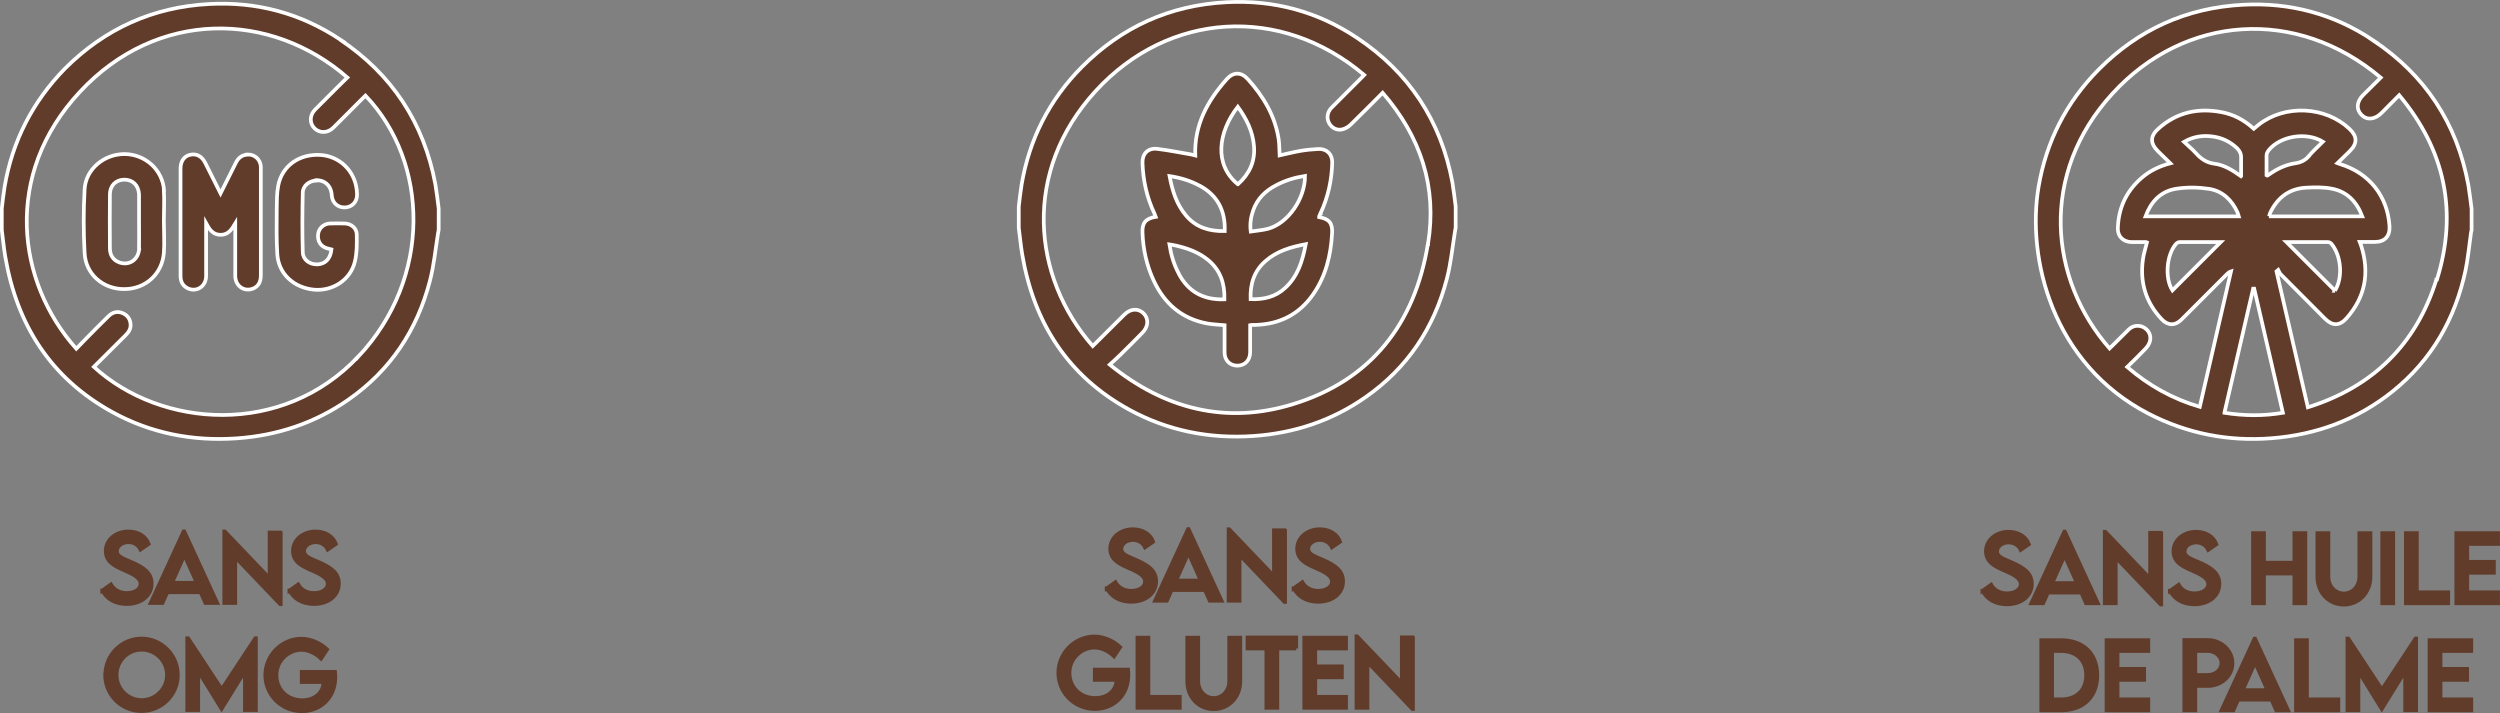 <svg xmlns="http://www.w3.org/2000/svg" id="Calque_2" data-name="Calque 2" viewBox="0 0 168.12 47.95"><rect x="0" y="0" width="168.12" height="47.95" fill="#808080" stroke="none"/><defs><style>      .cls-1 {        stroke: #fff;      }      .cls-1, .cls-2 {        stroke-miterlimit: 10;        stroke-width: .25px;      }      .cls-1, .cls-3 {        fill: #613c2b;      }      .cls-2 {        fill: none;        stroke: #613c2b;      }      .cls-4 {        isolation: isolate;      }      .cls-3 {        stroke-width: 0px;      }    </style></defs><g id="Calque_1-2" data-name="Calque 1-2"><g class="cls-4"><g class="cls-4"><path class="cls-3" d="M74.42,39.57l.59-.42c.21.37.6.58,1.06.58.53,0,.93-.25.93-.62,0-.44-.62-.7-1.17-.94-.55-.25-1.17-.53-1.17-1.27s.67-1.31,1.52-1.31c.67,0,1.18.33,1.37.84l-.55.38c-.15-.32-.47-.5-.81-.5-.43,0-.78.27-.78.6,0,.37.44.5,1.01.75.75.33,1.33.69,1.33,1.43,0,.84-.73,1.38-1.68,1.38-.78,0-1.37-.36-1.63-.91h-.02Z"></path></g><g class="cls-4"><path class="cls-2" d="M74.42,39.57l.59-.42c.21.37.6.58,1.06.58.53,0,.93-.25.93-.62,0-.44-.62-.7-1.17-.94-.55-.25-1.17-.53-1.17-1.27s.67-1.31,1.52-1.31c.67,0,1.18.33,1.37.84l-.55.38c-.15-.32-.47-.5-.81-.5-.43,0-.78.27-.78.6,0,.37.44.5,1.01.75.75.33,1.33.69,1.33,1.43,0,.84-.73,1.38-1.68,1.38-.78,0-1.37-.36-1.63-.91h-.02Z"></path></g><g class="cls-4"><path class="cls-3" d="M81.03,39.68h-2.24l-.32.72h-.8l2.22-4.82h.04l2.22,4.82h-.8l-.32-.72ZM80.75,39.04l-.83-1.85-.83,1.85h1.66Z"></path><path class="cls-3" d="M86.42,35.66v4.82h-.04l-3.02-3.16v3.08h-.74v-4.81h.04l3.01,3.15v-3.08s.75,0,.75,0Z"></path><path class="cls-3" d="M86.99,39.57l.59-.42c.21.37.6.58,1.06.58.53,0,.93-.25.93-.62,0-.44-.62-.7-1.17-.94-.55-.25-1.17-.53-1.17-1.27s.67-1.31,1.52-1.31c.67,0,1.18.33,1.37.84l-.55.38c-.15-.32-.47-.5-.81-.5-.43,0-.78.27-.78.6,0,.37.44.5,1.01.75.75.33,1.33.69,1.33,1.43,0,.84-.73,1.38-1.68,1.38-.78,0-1.37-.36-1.63-.91h-.02Z"></path></g><g class="cls-4"><path class="cls-2" d="M81.03,39.68h-2.24l-.32.72h-.8l2.22-4.82h.04l2.22,4.82h-.8l-.32-.72ZM80.75,39.04l-.83-1.85-.83,1.85h1.66Z"></path><path class="cls-2" d="M86.42,35.66v4.82h-.04l-3.02-3.16v3.08h-.74v-4.81h.04l3.01,3.15v-3.08s.75,0,.75,0Z"></path><path class="cls-2" d="M86.99,39.57l.59-.42c.21.37.6.58,1.06.58.53,0,.93-.25.93-.62,0-.44-.62-.7-1.17-.94-.55-.25-1.17-.53-1.17-1.27s.67-1.31,1.52-1.31c.67,0,1.18.33,1.37.84l-.55.38c-.15-.32-.47-.5-.81-.5-.43,0-.78.27-.78.6,0,.37.44.5,1.01.75.75.33,1.33.69,1.33,1.43,0,.84-.73,1.38-1.68,1.38-.78,0-1.37-.36-1.63-.91h-.02Z"></path></g><g class="cls-4"><path class="cls-3" d="M75.88,45.39c0,1.4-1.02,2.29-2.25,2.29-1.37,0-2.46-1.1-2.46-2.43s1.1-2.45,2.44-2.45c.59,0,1.27.29,1.72.72l-.41.62c-.37-.36-.87-.59-1.32-.59-.86,0-1.68.72-1.68,1.7s.74,1.69,1.74,1.69c.81,0,1.42-.5,1.42-1.22h-1.46v-.69h2.24c.01.11.02.24.02.37h0Z"></path><path class="cls-3" d="M79.34,46.86v.74h-2.85v-4.72h.74v3.98h2.11Z"></path><path class="cls-3" d="M79.84,45.81v-2.93h.74v2.93c0,.65.46,1.13,1.04,1.13s1.04-.48,1.04-1.13v-2.93h.75v2.93c0,1.08-.78,1.88-1.79,1.88s-1.78-.79-1.78-1.88Z"></path><path class="cls-3" d="M87.17,43.61h-1.27v3.99h-.74v-3.99h-1.27v-.74h3.28s0,.74,0,.74Z"></path><path class="cls-3" d="M88.45,43.6v1.21h1.79v.74h-1.79v1.31h2.07v.74h-2.81v-4.72h2.81v.73h-2.07Z"></path><path class="cls-3" d="M95.02,42.86v4.82h-.04l-3.02-3.16v3.08h-.74v-4.81h.04l3.01,3.15v-3.08s.75,0,.75,0Z"></path></g><g class="cls-4"><path class="cls-2" d="M75.88,45.39c0,1.4-1.02,2.29-2.25,2.29-1.37,0-2.46-1.1-2.46-2.43s1.1-2.45,2.44-2.45c.59,0,1.27.29,1.72.72l-.41.62c-.37-.36-.87-.59-1.32-.59-.86,0-1.68.72-1.68,1.7s.74,1.69,1.74,1.69c.81,0,1.42-.5,1.42-1.22h-1.46v-.69h2.24c.01.11.02.24.02.37h0Z"></path><path class="cls-2" d="M79.34,46.86v.74h-2.85v-4.72h.74v3.98h2.11Z"></path><path class="cls-2" d="M79.84,45.81v-2.93h.74v2.93c0,.65.46,1.13,1.04,1.13s1.04-.48,1.04-1.13v-2.93h.75v2.93c0,1.08-.78,1.88-1.79,1.88s-1.78-.79-1.78-1.88Z"></path><path class="cls-2" d="M87.17,43.61h-1.27v3.99h-.74v-3.99h-1.27v-.74h3.28s0,.74,0,.74Z"></path><path class="cls-2" d="M88.45,43.6v1.21h1.79v.74h-1.79v1.31h2.07v.74h-2.81v-4.72h2.81v.73h-2.07Z"></path><path class="cls-2" d="M95.02,42.86v4.82h-.04l-3.02-3.16v3.08h-.74v-4.81h.04l3.01,3.15v-3.08s.75,0,.75,0Z"></path></g></g><g class="cls-4"><path class="cls-3" d="M6.87,39.72l.59-.42c.21.37.6.58,1.06.58.53,0,.93-.25.93-.62,0-.44-.62-.7-1.17-.94-.55-.25-1.17-.53-1.17-1.27s.67-1.31,1.52-1.31c.67,0,1.18.33,1.37.84l-.55.38c-.15-.32-.47-.5-.81-.5-.43,0-.78.27-.78.6,0,.37.44.5,1.01.75.75.33,1.33.69,1.33,1.43,0,.84-.73,1.38-1.68,1.38-.78,0-1.37-.36-1.63-.91h-.02Z"></path></g><g class="cls-4"><path class="cls-2" d="M6.87,39.72l.59-.42c.21.37.6.58,1.06.58.53,0,.93-.25.93-.62,0-.44-.62-.7-1.17-.94-.55-.25-1.17-.53-1.17-1.27s.67-1.31,1.52-1.31c.67,0,1.18.33,1.37.84l-.55.38c-.15-.32-.47-.5-.81-.5-.43,0-.78.27-.78.6,0,.37.44.5,1.01.75.75.33,1.33.69,1.33,1.43,0,.84-.73,1.38-1.68,1.38-.78,0-1.37-.36-1.63-.91h-.02Z"></path></g><g class="cls-4"><path class="cls-3" d="M13.49,39.83h-2.24l-.32.72h-.8l2.22-4.82h.04l2.22,4.82h-.8s-.32-.72-.32-.72ZM13.23,39.19l-.83-1.85-.83,1.85h1.66Z"></path><path class="cls-3" d="M18.88,35.81v4.82h-.04l-3.02-3.16v3.08h-.74v-4.81h.04l3.01,3.15v-3.08s.75,0,.75,0Z"></path><path class="cls-3" d="M19.46,39.72l.59-.42c.21.37.6.58,1.06.58.53,0,.93-.25.93-.62,0-.44-.62-.7-1.17-.94-.55-.25-1.17-.53-1.17-1.27s.67-1.31,1.52-1.31c.67,0,1.18.33,1.37.84l-.55.38c-.15-.32-.47-.5-.81-.5-.43,0-.78.27-.78.6,0,.37.44.5,1.01.75.75.33,1.33.69,1.33,1.43,0,.84-.73,1.38-1.68,1.38-.78,0-1.37-.36-1.63-.91h-.02Z"></path></g><g class="cls-4"><path class="cls-2" d="M13.49,39.83h-2.24l-.32.72h-.8l2.22-4.82h.04l2.22,4.82h-.8s-.32-.72-.32-.72ZM13.23,39.19l-.83-1.85-.83,1.85h1.66Z"></path><path class="cls-2" d="M18.88,35.81v4.82h-.04l-3.02-3.16v3.08h-.74v-4.81h.04l3.01,3.15v-3.08s.75,0,.75,0Z"></path><path class="cls-2" d="M19.46,39.72l.59-.42c.21.37.6.58,1.06.58.53,0,.93-.25.93-.62,0-.44-.62-.7-1.17-.94-.55-.25-1.17-.53-1.17-1.27s.67-1.31,1.52-1.31c.67,0,1.18.33,1.37.84l-.55.38c-.15-.32-.47-.5-.81-.5-.43,0-.78.27-.78.6,0,.37.44.5,1.01.75.75.33,1.33.69,1.33,1.43,0,.84-.73,1.38-1.68,1.38-.78,0-1.37-.36-1.63-.91h-.02Z"></path></g><g class="cls-4"><path class="cls-3" d="M7.08,45.39c0-1.35,1.1-2.45,2.44-2.45s2.44,1.1,2.44,2.45-1.1,2.43-2.45,2.43-2.44-1.1-2.44-2.43h0ZM11.23,45.39c0-.93-.76-1.7-1.7-1.7s-1.69.76-1.69,1.7.76,1.69,1.69,1.69,1.7-.76,1.7-1.69Z"></path><path class="cls-3" d="M17.21,42.92v4.83h-.74v-2.62l-1.57,2.54h0l-1.57-2.54v2.62h-.74v-4.83h.06l2.26,3.43,2.26-3.43h.06-.02Z"></path><path class="cls-3" d="M22.55,45.54c0,1.4-1.02,2.29-2.25,2.29-1.37,0-2.46-1.1-2.46-2.43s1.1-2.45,2.44-2.45c.59,0,1.27.29,1.72.72l-.41.62c-.37-.36-.87-.59-1.32-.59-.86,0-1.68.72-1.68,1.7s.74,1.69,1.74,1.69c.81,0,1.42-.5,1.42-1.22h-1.46v-.69h2.24c.01.11.02.24.02.37h0Z"></path></g><g class="cls-4"><path class="cls-2" d="M7.08,45.39c0-1.35,1.1-2.45,2.44-2.45s2.44,1.1,2.44,2.45-1.1,2.43-2.45,2.43-2.44-1.1-2.44-2.43h0ZM11.23,45.39c0-.93-.76-1.7-1.7-1.7s-1.69.76-1.69,1.7.76,1.69,1.69,1.69,1.7-.76,1.7-1.69Z"></path><path class="cls-2" d="M17.21,42.92v4.83h-.74v-2.62l-1.57,2.54h0l-1.57-2.54v2.62h-.74v-4.83h.06l2.26,3.43,2.26-3.43h.06-.02Z"></path><path class="cls-2" d="M22.55,45.54c0,1.4-1.02,2.29-2.25,2.29-1.37,0-2.46-1.1-2.46-2.43s1.1-2.45,2.44-2.45c.59,0,1.27.29,1.72.72l-.41.62c-.37-.36-.87-.59-1.32-.59-.86,0-1.68.72-1.68,1.7s.74,1.69,1.74,1.69c.81,0,1.42-.5,1.42-1.22h-1.46v-.69h2.24c.01.11.02.24.02.37h0Z"></path></g><g class="cls-4"><g class="cls-4"><path class="cls-3" d="M133.31,39.74l.59-.42c.21.37.6.58,1.06.58.53,0,.93-.25.93-.62,0-.44-.62-.7-1.17-.94-.55-.25-1.17-.53-1.17-1.27s.67-1.31,1.52-1.31c.67,0,1.18.33,1.37.84l-.55.38c-.15-.32-.47-.5-.81-.5-.43,0-.78.27-.78.6,0,.37.44.5,1.01.75.75.33,1.33.69,1.33,1.43,0,.84-.73,1.38-1.68,1.38-.78,0-1.37-.36-1.63-.91h-.02,0Z"></path></g><g class="cls-4"><path class="cls-2" d="M133.31,39.74l.59-.42c.21.37.6.58,1.06.58.53,0,.93-.25.93-.62,0-.44-.62-.7-1.17-.94-.55-.25-1.17-.53-1.17-1.27s.67-1.31,1.52-1.31c.67,0,1.18.33,1.37.84l-.55.38c-.15-.32-.47-.5-.81-.5-.43,0-.78.27-.78.6,0,.37.44.5,1.01.75.75.33,1.33.69,1.33,1.43,0,.84-.73,1.38-1.68,1.38-.78,0-1.37-.36-1.63-.91h-.02,0Z"></path></g><g class="cls-4"><path class="cls-3" d="M139.95,39.85h-2.23l-.32.72h-.8l2.22-4.82h.04l2.22,4.82h-.8l-.32-.72h0ZM139.67,39.21l-.83-1.85-.83,1.85h1.66Z"></path><path class="cls-3" d="M145.34,35.83v4.82h-.04l-3.02-3.16v3.08h-.74v-4.81h.04l3.01,3.15v-3.08h.75Z"></path><path class="cls-3" d="M145.92,39.74l.59-.42c.21.37.6.58,1.06.58.53,0,.93-.25.93-.62,0-.44-.62-.7-1.17-.94-.55-.25-1.17-.53-1.17-1.27s.67-1.31,1.52-1.31c.67,0,1.18.33,1.37.84l-.55.38c-.15-.32-.47-.5-.81-.5-.43,0-.78.27-.78.6,0,.37.44.5,1.01.75.75.33,1.33.69,1.33,1.43,0,.84-.73,1.38-1.68,1.38-.78,0-1.37-.36-1.63-.91h-.02,0Z"></path><path class="cls-3" d="M155.03,35.85v4.72h-.74v-2h-2.04v2h-.74v-4.72h.74v1.99h2.04v-1.99h.74Z"></path><path class="cls-3" d="M155.84,38.78v-2.93h.74v2.93c0,.65.46,1.13,1.04,1.13s1.04-.48,1.04-1.13v-2.93h.75v2.93c0,1.08-.78,1.88-1.79,1.88s-1.78-.79-1.78-1.88Z"></path><path class="cls-3" d="M160.2,35.85h.74v4.72h-.74v-4.72Z"></path><path class="cls-3" d="M164.64,39.83v.74h-2.85v-4.72h.74v3.98h2.11Z"></path><path class="cls-3" d="M165.92,36.57v1.21h1.79v.74h-1.79v1.31h2.07v.74h-2.81v-4.72h2.81v.73h-2.07Z"></path></g><g class="cls-4"><path class="cls-2" d="M139.95,39.85h-2.23l-.32.72h-.8l2.22-4.82h.04l2.22,4.82h-.8l-.32-.72h0ZM139.67,39.21l-.83-1.85-.83,1.85h1.66Z"></path><path class="cls-2" d="M145.34,35.83v4.82h-.04l-3.02-3.16v3.08h-.74v-4.81h.04l3.01,3.15v-3.08h.75Z"></path><path class="cls-2" d="M145.92,39.74l.59-.42c.21.37.6.58,1.06.58.53,0,.93-.25.93-.62,0-.44-.62-.7-1.17-.94-.55-.25-1.17-.53-1.17-1.27s.67-1.31,1.52-1.31c.67,0,1.18.33,1.37.84l-.55.38c-.15-.32-.47-.5-.81-.5-.43,0-.78.27-.78.6,0,.37.44.5,1.01.75.75.33,1.33.69,1.33,1.43,0,.84-.73,1.38-1.68,1.38-.78,0-1.37-.36-1.63-.91h-.02,0Z"></path><path class="cls-2" d="M155.03,35.85v4.72h-.74v-2h-2.04v2h-.74v-4.72h.74v1.99h2.04v-1.99h.74Z"></path><path class="cls-2" d="M155.84,38.78v-2.93h.74v2.93c0,.65.46,1.13,1.04,1.13s1.04-.48,1.04-1.13v-2.93h.75v2.93c0,1.08-.78,1.88-1.79,1.88s-1.78-.79-1.78-1.88Z"></path><path class="cls-2" d="M160.2,35.85h.74v4.72h-.74v-4.72Z"></path><path class="cls-2" d="M164.64,39.83v.74h-2.85v-4.72h.74v3.98h2.11Z"></path><path class="cls-2" d="M165.92,36.57v1.21h1.79v.74h-1.79v1.31h2.07v.74h-2.81v-4.72h2.81v.73h-2.07Z"></path></g><g class="cls-4"><path class="cls-3" d="M141.04,45.41c0,1.45-.93,2.36-2.43,2.36h-1.34v-4.72h1.34c1.5,0,2.43.91,2.43,2.37h0ZM140.29,45.41c0-1-.65-1.63-1.69-1.63h-.6v3.25h.61c1.03,0,1.68-.62,1.68-1.62h0Z"></path><path class="cls-3" d="M142.4,43.77v1.21h1.79v.74h-1.79v1.31h2.07v.74h-2.81v-4.72h2.81v.73h-2.07Z"></path></g><g class="cls-4"><path class="cls-2" d="M141.04,45.41c0,1.45-.93,2.36-2.43,2.36h-1.34v-4.72h1.34c1.5,0,2.43.91,2.43,2.37h0ZM140.29,45.41c0-1-.65-1.63-1.69-1.63h-.6v3.25h.61c1.03,0,1.68-.62,1.68-1.62h0Z"></path><path class="cls-2" d="M142.4,43.77v1.21h1.79v.74h-1.79v1.31h2.07v.74h-2.81v-4.72h2.81v.73h-2.07Z"></path></g><g class="cls-4"><path class="cls-3" d="M146.89,43.04h1.58c.91,0,1.66.7,1.66,1.56s-.75,1.53-1.66,1.53h-.84v1.64h-.74v-4.72h0ZM149.39,44.6c0-.45-.41-.82-.92-.82h-.84v1.61h.84c.51,0,.92-.35.92-.8h0Z"></path></g><g class="cls-4"><path class="cls-2" d="M146.89,43.04h1.58c.91,0,1.66.7,1.66,1.56s-.75,1.53-1.66,1.53h-.84v1.64h-.74v-4.72h0ZM149.39,44.6c0-.45-.41-.82-.92-.82h-.84v1.61h.84c.51,0,.92-.35.92-.8h0Z"></path></g><g class="cls-4"><path class="cls-3" d="M152.75,47.05h-2.24l-.32.72h-.8l2.22-4.82h.04l2.22,4.82h-.8l-.32-.72h0ZM152.48,46.41l-.83-1.85-.83,1.85h1.66Z"></path><path class="cls-3" d="M157.25,47.03v.74h-2.85v-4.72h.74v3.98h2.11Z"></path><path class="cls-3" d="M162.48,42.94v4.82h-.74v-2.62l-1.57,2.54h0l-1.57-2.54v2.62h-.74v-4.82h.06l2.26,3.43,2.26-3.43h.06-.02,0Z"></path><path class="cls-3" d="M164.12,43.77v1.21h1.79v.74h-1.79v1.31h2.07v.74h-2.81v-4.72h2.81v.73h-2.07Z"></path></g><g class="cls-4"><path class="cls-2" d="M152.75,47.05h-2.24l-.32.72h-.8l2.22-4.82h.04l2.22,4.82h-.8l-.32-.72h0ZM152.48,46.41l-.83-1.85-.83,1.85h1.66Z"></path><path class="cls-2" d="M157.25,47.03v.74h-2.85v-4.72h.74v3.98h2.11Z"></path><path class="cls-2" d="M162.48,42.94v4.82h-.74v-2.62l-1.57,2.54h0l-1.57-2.54v2.62h-.74v-4.82h.06l2.26,3.43,2.26-3.43h.06-.02,0Z"></path><path class="cls-2" d="M164.12,43.77v1.21h1.79v.74h-1.79v1.31h2.07v.74h-2.81v-4.72h2.81v.73h-2.07Z"></path></g></g><path class="cls-1" d="M91.25,2.54c-2.65-1.77-5.6-2.56-8.78-2.39-3.79.2-7.03,1.66-9.71,4.35-2.19,2.2-3.54,4.86-4.06,7.92-.08.49-.13.98-.19,1.47v1.43c.08.59.13,1.19.23,1.78.78,4.6,3.06,8.18,7.2,10.45,2.6,1.42,5.4,1.97,8.35,1.77,2.75-.19,5.28-1.03,7.54-2.61,2.82-1.97,4.61-4.66,5.47-7.97.27-1.03.37-2.1.54-3.15.02-.09.03-.18.05-.28v-1.43c-.07-.54-.13-1.08-.22-1.61-.77-4.15-2.92-7.4-6.42-9.73ZM96.02,16.42c-.87,5.34-3.81,9.15-9.07,10.76-4.49,1.38-8.62.34-12.32-2.66.27-.25.51-.46.73-.68.49-.48.98-.97,1.46-1.46.41-.41.44-.94.09-1.3-.36-.36-.88-.34-1.3.08-.64.64-1.29,1.28-1.93,1.92-.07.07-.14.13-.2.19-4.07-4.64-4.77-11.73.21-17.16,4.88-5.32,12.42-5.83,18.05-1.07-.07.07-.14.15-.21.22-.66.66-1.33,1.32-1.99,1.99-.29.29-.34.7-.16,1.03.17.32.53.51.89.42.2-.05.41-.17.56-.32.71-.69,1.41-1.4,2.15-2.14,2.56,2.95,3.68,6.34,3.05,10.16v.02h0Z"></path><path class="cls-1" d="M88.81,14.33c.5-1.08.75-2.22.78-3.4.01-.56-.37-.94-.94-.91-.41.02-.82.06-1.22.13-.46.08-.92.2-1.38.3-.02-.36-.01-.72-.06-1.07-.24-1.59-1.03-2.9-2.08-4.06-.44-.49-.97-.49-1.41,0-1.3,1.46-2.2,3.09-2.12,5.14-.09-.02-.17-.05-.26-.07-.77-.13-1.54-.29-2.31-.38-.61-.07-1,.33-.98.94.04,1.19.29,2.32.8,3.4.03.07.06.15.09.23-.67.11-.92.41-.89,1.06.04,1.13.28,2.21.76,3.24.72,1.54,1.88,2.55,3.58,2.87.38.07.77.08,1.18.12v1.83c0,.53.35.88.85.89.51,0,.86-.35.87-.89v-1.83c.06-.01.08-.02.1-.02h.23c1.64-.04,2.96-.7,3.9-2.05.86-1.23,1.2-2.64,1.28-4.12.04-.67-.2-.96-.87-1.08v-.05c.03-.07.06-.14.09-.21h.01ZM85.81,12.46c.6-.32,1.25-.52,1.95-.63,0,1.54-1.14,3.18-2.47,3.55-.37.1-.77.13-1.18.19-.07-.53.01-.99.17-1.44.27-.77.82-1.3,1.53-1.67ZM80.7,12.5c1.18.65,1.71,1.67,1.66,3.04-1.03.02-1.92-.24-2.59-1.03-.65-.76-.93-1.67-1.12-2.67.74.11,1.42.32,2.04.66h0ZM79.27,18.4c-.32-.6-.52-1.24-.63-1.96.17.03.32.04.46.08.78.18,1.52.45,2.15.97.82.68,1.12,1.58,1.09,2.64-1.41.05-2.43-.51-3.07-1.72h0ZM83.24,12.39c-1.61-1.32-1.34-3.47,0-5.21.59.81,1.01,1.66,1.09,2.66.08,1.03-.31,1.86-1.08,2.55h0ZM86.42,19.37c-.65.6-1.44.78-2.32.75-.04-1.03.24-1.91,1.02-2.58.75-.65,1.67-.93,2.69-1.12-.22,1.15-.54,2.17-1.39,2.95Z"></path><path class="cls-1" d="M22.88,2.66C20.21.89,17.28.1,14.07.27c-3.79.2-7.03,1.67-9.71,4.35C2.2,6.83.83,9.49.31,12.56c-.08.49-.13.98-.19,1.47v1.43c.08.59.13,1.19.23,1.78.78,4.6,3.06,8.19,7.2,10.47,2.6,1.43,5.4,1.97,8.35,1.77,2.75-.19,5.28-1.03,7.54-2.61,2.82-1.97,4.61-4.67,5.47-7.98.27-1.03.37-2.1.54-3.16.02-.09.03-.18.05-.28v-1.43c-.07-.54-.13-1.08-.22-1.61-.77-4.15-2.92-7.41-6.42-9.75h-.01.02ZM24.11,23.96c-5.1,5.44-13.27,4.85-17.8.71.72-.72,1.42-1.42,2.13-2.12.21-.21.37-.44.34-.76-.03-.36-.23-.61-.55-.74-.35-.14-.66-.05-.92.2-.49.48-.98.97-1.46,1.46-.24.24-.48.49-.72.74C1.12,18.97.19,11.73,5.37,6.18,10.57.59,18.21.73,23.36,5.21c-.21.2-.41.4-.61.6-.52.52-1.04,1.04-1.56,1.56-.37.38-.39.91-.04,1.26.35.34.88.33,1.26-.04.65-.64,1.3-1.3,1.95-1.95.07-.07.15-.14.22-.21,4.28,4.49,4.48,12.26-.47,17.54h0Z"></path><path class="cls-1" d="M16.63,10.4c-.36.02-.6.22-.76.53-.34.67-.67,1.35-1.04,2.08-.37-.73-.7-1.39-1.03-2.06-.23-.45-.59-.64-1.02-.54-.4.09-.64.44-.64.93v7.2c0,.35.11.64.43.82.61.34,1.29-.08,1.29-.8v-3.54c.23.42.47.78.99.77.51,0,.74-.38.97-.76v3.52c0,.68.59,1.09,1.19.86.35-.14.53-.43.53-.9v-7.31c-.03-.48-.42-.83-.9-.81h-.01Z"></path><path class="cls-1" d="M21.29,12.12c.49-.01.89.3.99.79.02.1.03.21.04.31.06.43.39.72.82.73.42.01.77-.25.85-.66.03-.17.02-.34,0-.51-.14-1.3-1.16-2.28-2.45-2.36-1.42-.08-2.57.73-2.83,2.06-.1.51-.09,1.04-.1,1.57,0,1.02-.03,2.05.04,3.07.09,1.3,1.11,2.23,2.47,2.36,1.25.11,2.44-.65,2.74-1.87.15-.59.14-1.23.13-1.84,0-.42-.37-.72-.78-.74-.34-.01-.69-.01-1.03,0-.42.02-.75.33-.79.73-.05.46.18.82.61.94.09.03.18.04.29.07-.07.64-.41.99-.96,1.01-.51.01-.96-.31-.97-.82-.04-1.34-.03-2.68,0-4.01.01-.47.45-.8.92-.81v-.02h.01Z"></path><path class="cls-1" d="M11.03,12.78c-.11-1.38-1.27-2.41-2.66-2.42-1.37,0-2.6,1.01-2.68,2.36-.08,1.43-.08,2.87,0,4.3.07,1.43,1.25,2.43,2.67,2.42,1.43,0,2.55-1.02,2.66-2.44.05-.71,0-1.43,0-2.15h0c0-.69.04-1.38,0-2.06h.01ZM9.36,16.68c-.02.76-.65,1.21-1.33.97-.43-.16-.63-.49-.64-.93-.01-1.21-.01-2.43,0-3.64,0-.6.4-.99.96-1,.58,0,.96.37,1,.99v1.84c0,.59.01,1.19,0,1.78h.01Z"></path><path class="cls-1" d="M159.59,2.71c-2.64-1.77-5.59-2.56-8.76-2.39-3.79.2-7.04,1.67-9.71,4.37-2.17,2.19-3.51,4.83-4.03,7.87-.81,4.82.92,11.9,7.38,15.25,2.61,1.35,5.38,1.89,8.3,1.66,3.03-.24,5.76-1.25,8.14-3.16,2.62-2.11,4.19-4.86,4.89-8.12.17-.81.24-1.64.36-2.46,0-.08.03-.17.05-.25v-1.43c-.07-.54-.13-1.08-.22-1.61-.76-4.15-2.91-7.4-6.41-9.73h0ZM149.59,27.75c.65-2.8,1.29-5.57,1.93-8.34h.07c.64,2.77,1.28,5.54,1.93,8.35-1.31.22-2.6.21-3.93,0h0ZM144.28,14.55c.37-.99,1.02-1.68,2.03-1.85.73-.12,1.51-.11,2.24,0,.91.14,1.54.75,1.92,1.59.03.07.05.16.08.26h-6.27ZM149.34,16.28c-1.07,1.07-2.16,2.16-3.25,3.25-.52-.82-.41-2.4.26-3.15.05-.05.14-.1.22-.1h2.77ZM150.7,11.85c-.57-.41-1.14-.76-1.78-.84-.55-.07-.92-.34-1.26-.72-.23-.26-.51-.48-.79-.75.64-.37,1.28-.45,1.93-.36.62.08,1.16.34,1.62.77.19.18.3.39.29.65v1.24h0ZM152.59,14.55c.03-.1.05-.18.08-.25.49-1.02,1.28-1.62,2.42-1.68.58-.03,1.17-.04,1.73.07,1.01.2,1.66.86,2.04,1.86h-6.28.01ZM157.03,19.55c-1.09-1.09-2.18-2.18-3.27-3.27h2.8c.08,0,.18.06.23.12.67.82.77,2.29.23,3.15h.01ZM155.28,10.49c-.25.28-.53.43-.92.49-.63.09-1.2.36-1.72.72-.05.04-.11.07-.17.11,0,0-.02,0-.05-.02v-1.35c0-.13.09-.27.18-.38.8-.93,2.52-1.2,3.61-.53-.32.32-.65.62-.94.95h.01ZM163.84,18.81c-1.35,4.33-4.25,7.2-8.64,8.58-.71-3.08-1.41-6.11-2.11-9.14l.12-.1c.05.09.08.21.15.28.99,1,1.99,2,2.99,3,.5.5.98.5,1.45-.03,1.26-1.42,1.56-3.05.99-4.85-.03-.08-.05-.16-.1-.28h1.02c.66,0,1.02-.39.98-1.06-.13-2.02-1.36-3.57-3.31-4.17-.05-.01-.09-.03-.19-.07.29-.28.56-.54.83-.81.52-.52.51-.99-.03-1.5-1.62-1.52-4.33-1.65-6.09-.28-.11.09-.22.18-.34.28-.63-.58-1.35-.97-2.18-1.12-1.58-.3-3.01.02-4.23,1.11-.56.5-.57.98-.03,1.52.26.26.53.51.83.81-.76.2-1.4.52-1.95,1-1.02.89-1.54,2.02-1.58,3.37-.02.55.36.91.91.93h1s.03.01.05.02c-.09.38-.22.75-.27,1.13-.22,1.54.18,2.89,1.25,4.03.42.45.92.46,1.35.02,1.02-1.02,2.04-2.04,3.06-3.06.07-.07.14-.13.26-.17-.7,3.03-1.4,6.05-2.1,9.11-1.83-.54-3.43-1.43-4.88-2.68.43-.42.84-.82,1.23-1.23.13-.14.25-.32.3-.51.1-.38-.09-.74-.41-.92-.33-.18-.73-.14-1.01.13-.37.36-.73.73-1.1,1.09-.07.07-.14.13-.2.19-4.07-4.65-4.75-11.75.21-17.15,4.86-5.3,12.37-5.84,18.03-1.06-.4.4-.79.78-1.17,1.16-.45.44-.5.96-.13,1.34.37.38.9.33,1.36-.13.38-.38.76-.77,1.18-1.19,3.1,3.71,3.95,7.86,2.54,12.4h-.04Z"></path></g></svg>
